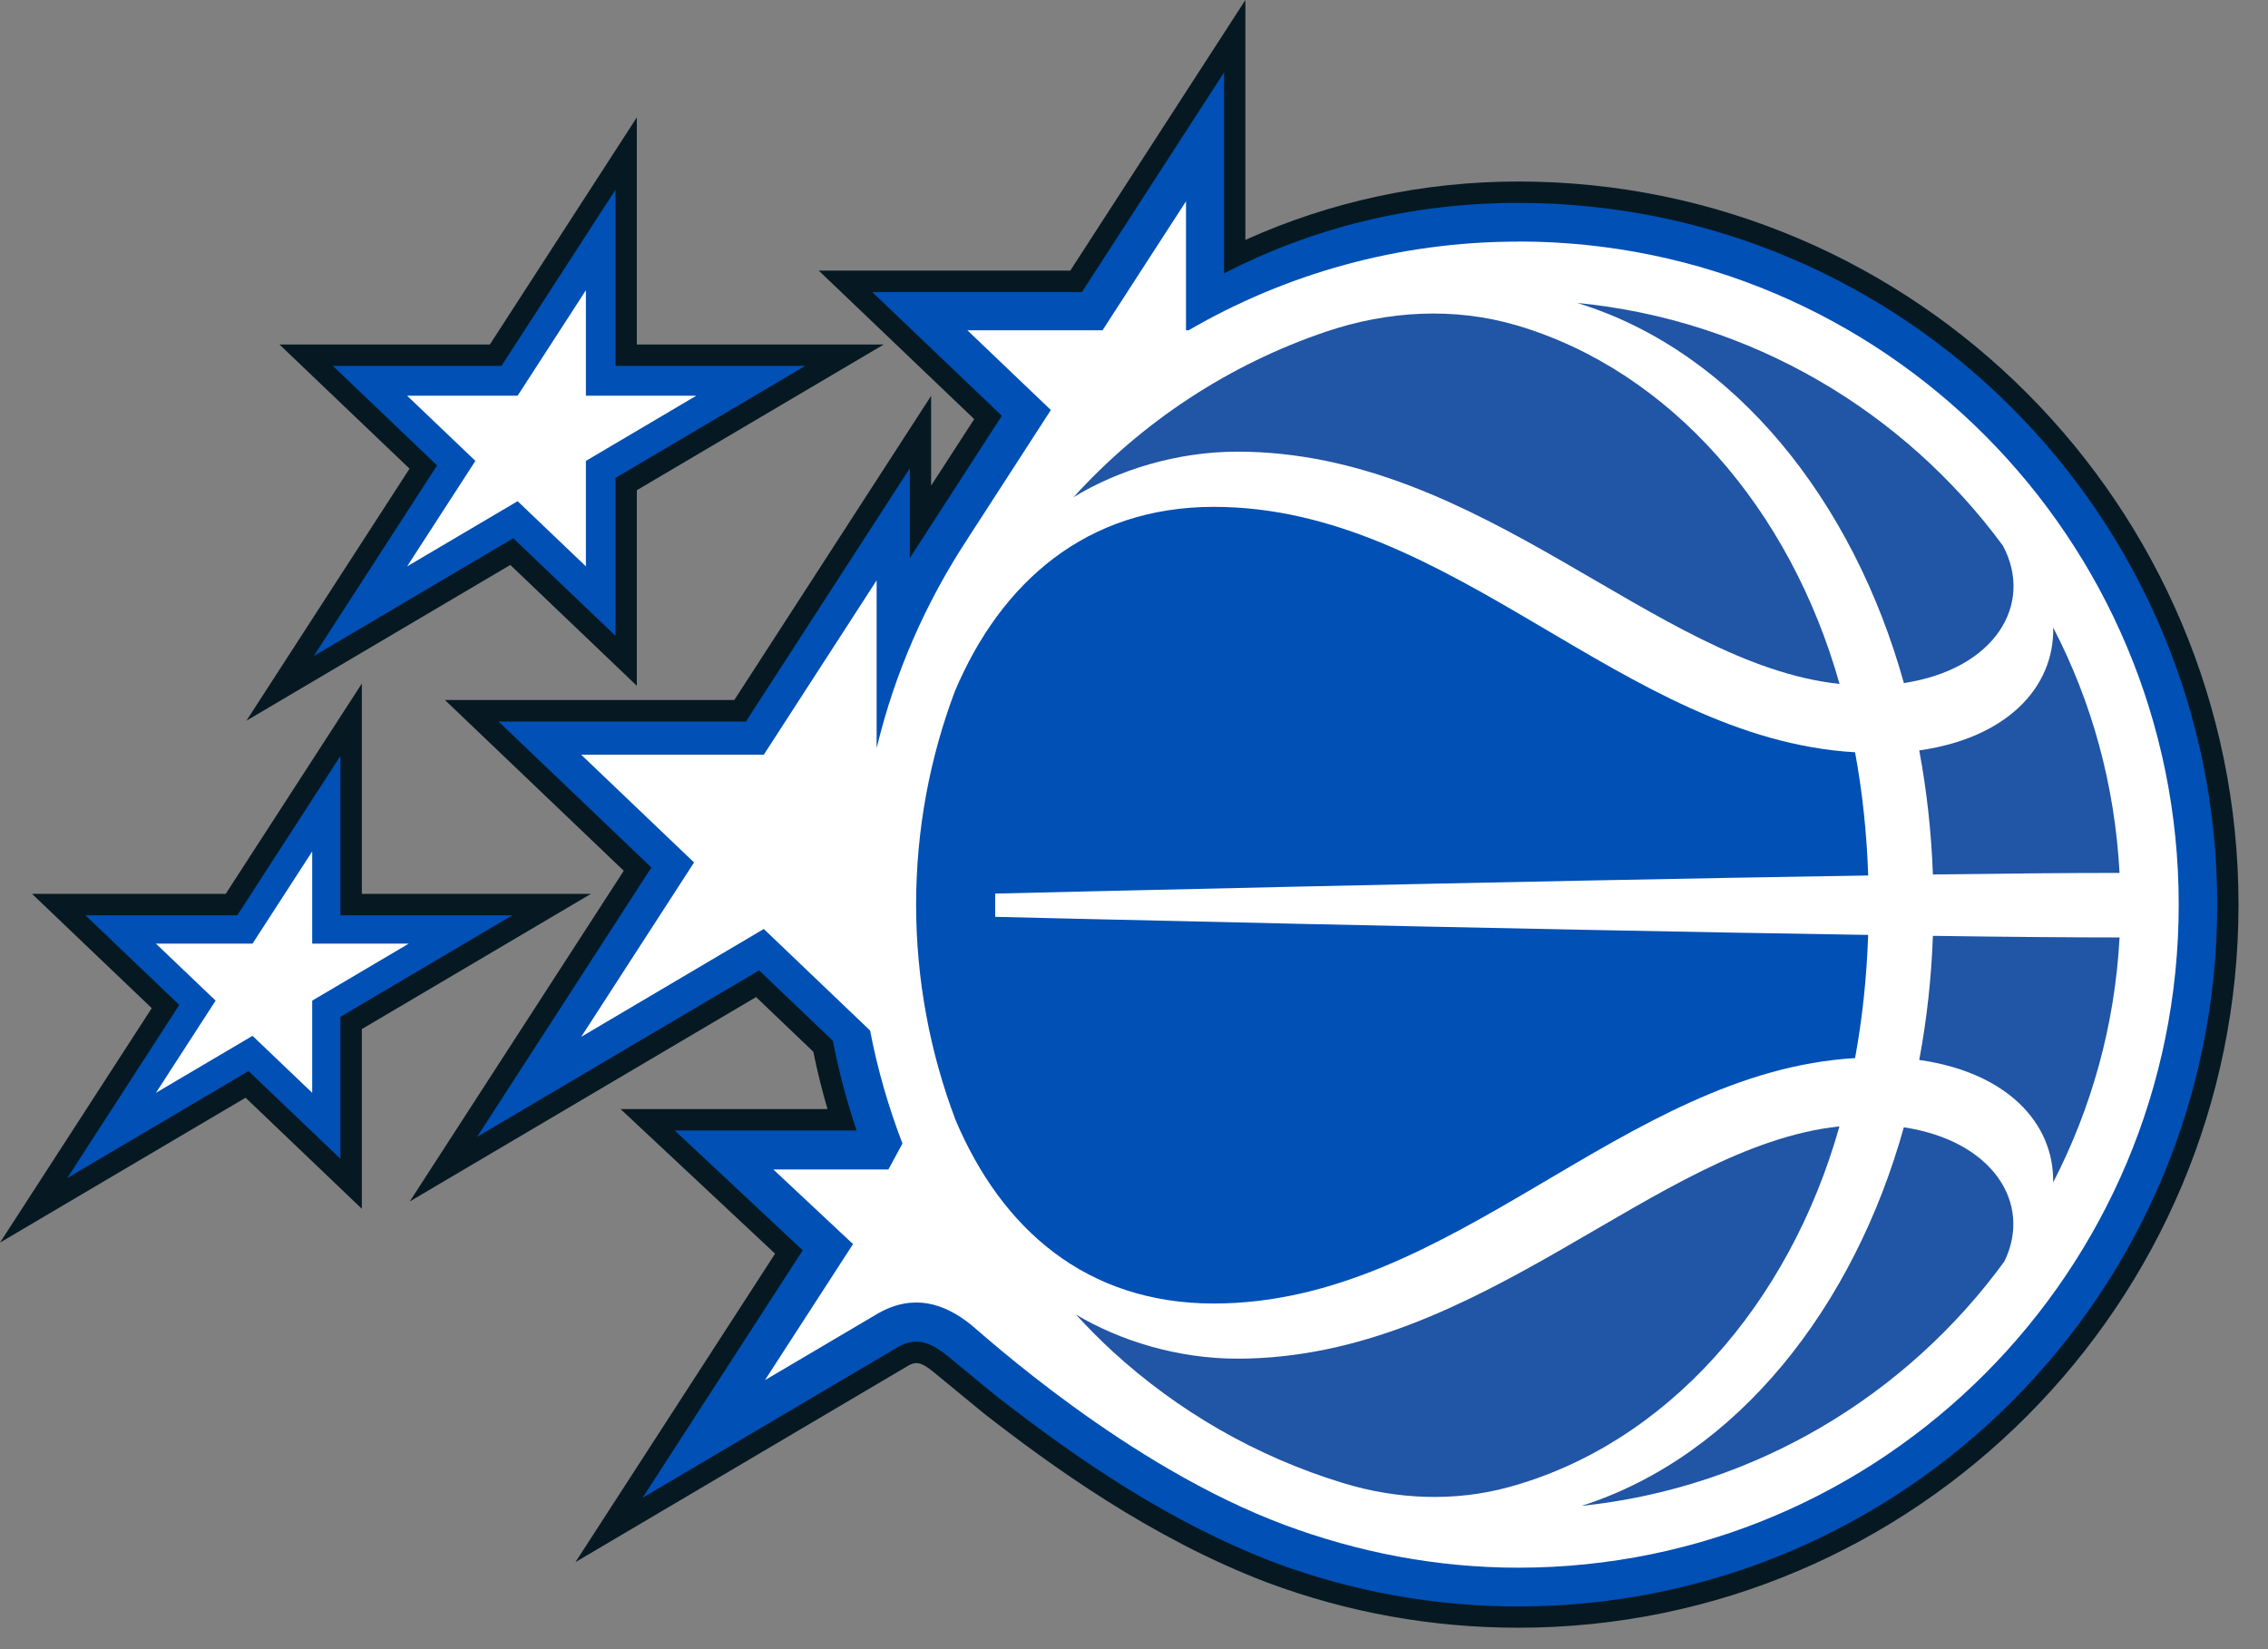 <svg width="44" height="32" viewBox="0 0 44 32" fill="none" xmlns="http://www.w3.org/2000/svg">
<rect x="0" y="0" width="44" height="32" fill="#808080" stroke="none"/>
<g clip-path="url(#clip0_104_1633)">
<path d="M12.355 6.684V2.277L9.504 6.684H5.421L7.945 9.094L4.781 13.984L9.9 10.962L12.355 13.307V9.512L17.146 6.684H12.355Z" fill="#061922"/>
<path d="M11.94 7.1V3.682L9.728 7.1H6.458L8.479 9.031L6.086 12.73L9.957 10.444L11.94 12.337V9.274L15.621 7.1H11.94Z" fill="#0050B5"/>
<path d="M11.367 7.678V5.631L10.042 7.678H7.898L9.223 8.943L7.898 10.99L10.042 9.725L11.367 10.99V8.943L13.509 7.678H11.367Z" fill="white"/>
<path d="M7.02 17.344V13.263L4.379 17.344H0.621L2.944 19.562L0 24.111L4.764 21.3L7.02 23.455V19.968L11.465 17.344H7.02Z" fill="#061922"/>
<path d="M6.604 17.761V14.668L4.603 17.761H1.658L3.478 19.499L1.305 22.858L4.821 20.783L6.604 22.485V19.73L9.939 17.761H6.604Z" fill="#0050B5"/>
<path d="M6.057 18.31V16.521L4.899 18.31H3.025L4.183 19.416L3.025 21.205L4.899 20.099L6.057 21.205V19.416L7.93 18.31H6.057Z" fill="white"/>
<path d="M29.456 3.522C27.59 3.522 25.801 3.915 24.161 4.655V0L20.764 5.251H15.884L18.9 8.132L18.064 9.423V7.681L14.246 13.583H8.632L12.101 16.896L7.949 23.313L14.668 19.347L15.778 20.407C15.855 20.781 15.946 21.153 16.054 21.52H12.039L15.037 24.326L11.164 30.311L17.629 26.494C17.798 26.4 17.911 26.463 18.104 26.617C18.147 26.65 19.014 27.367 19.088 27.426C20.368 28.424 22.331 29.852 24.587 30.708C26.145 31.29 27.782 31.584 29.456 31.584C37.16 31.584 43.428 25.29 43.428 17.553C43.428 9.816 37.16 3.522 29.456 3.522Z" fill="#061922"/>
<path d="M29.457 3.937C27.359 3.937 25.44 4.431 23.747 5.303V1.405L20.989 5.668H16.922L19.436 8.068L17.651 10.828V9.086L14.471 14H9.671L12.637 16.833L9.256 22.059L14.727 18.829L16.157 20.195C16.274 20.79 16.427 21.372 16.618 21.936H13.089L15.573 24.261L12.466 29.062L17.42 26.138C17.541 26.07 17.663 26.032 17.778 26.032C17.951 26.032 18.142 26.118 18.362 26.294C18.465 26.375 19.213 26.999 19.342 27.099C20.896 28.312 22.699 29.548 24.734 30.322C26.204 30.871 27.796 31.171 29.457 31.171C36.945 31.171 43.015 25.075 43.015 17.554C43.015 10.034 36.945 3.937 29.457 3.937Z" fill="#0050B5"/>
<path d="M29.456 4.688C27.125 4.688 24.941 5.316 23.058 6.409H23.009V3.906L21.389 6.409H18.768L20.387 7.956L18.768 10.459L18.77 10.458C17.965 11.68 17.361 13.048 17.007 14.515V11.261L14.818 14.644H11.275L13.465 16.735L11.276 20.118L14.818 18.026L16.88 19.996C17.025 20.753 17.238 21.485 17.508 22.189L17.235 22.692H15.003C15.003 22.692 16.354 23.958 16.549 24.14L14.84 26.78L17.038 25.483C17.73 25.093 18.324 25.295 18.831 25.699C19.062 25.884 21.856 28.448 24.924 29.59C26.337 30.117 27.861 30.419 29.456 30.419C36.532 30.419 42.268 24.658 42.268 17.552C42.268 10.447 36.532 4.686 29.456 4.686" fill="white"/>
<path d="M20.826 9.648C21.689 9.121 22.83 8.764 24.005 8.764C28.743 8.764 32.105 12.89 35.688 13.271C34.729 9.87 32.406 7.192 29.421 6.312C28.21 5.956 26.925 6.031 25.73 6.434C23.83 7.076 22.148 8.193 20.826 9.648Z" fill="#2155A5"/>
<path d="M30.598 5.878C33.678 6.822 35.962 9.751 36.936 13.254C38.694 12.987 39.467 11.733 38.857 10.588C36.941 7.986 33.981 6.207 30.598 5.878Z" fill="#2155A5"/>
<path d="M19.308 17.339C19.308 17.339 29.338 17.095 36.244 16.988C36.216 16.165 36.131 15.366 35.989 14.597C31.482 14.335 28.202 9.835 23.549 9.835C21.078 9.835 19.419 11.296 18.524 13.415C18.04 14.703 17.773 16.096 17.773 17.554C17.773 19.012 18.045 20.434 18.538 21.732C19.433 23.85 21.077 25.293 23.548 25.293C28.201 25.293 31.481 20.794 35.989 20.531C36.13 19.764 36.215 18.965 36.243 18.141C29.338 18.034 19.307 17.79 19.307 17.79V17.338L19.308 17.339Z" fill="#0050B5"/>
<path d="M37.234 14.561C37.381 15.346 37.469 16.152 37.499 16.968C38.96 16.949 40.213 16.937 41.12 16.938C41.029 15.227 40.58 13.616 39.833 12.178C39.856 13.335 38.938 14.319 37.234 14.561Z" fill="#2155A5"/>
<path d="M35.686 21.856C32.103 22.237 28.741 26.363 24.003 26.363C22.85 26.363 21.731 26.018 20.873 25.507C21.099 25.753 21.334 25.991 21.579 26.217C22.847 27.38 24.372 28.264 26.057 28.777C27.098 29.095 28.212 29.144 29.262 28.858C32.321 28.027 34.71 25.317 35.686 21.856Z" fill="#2155A5"/>
<path d="M38.886 24.476C39.434 23.349 38.66 22.135 36.935 21.874C35.969 25.344 33.719 28.248 30.682 29.22C34.048 28.868 36.987 27.079 38.886 24.476Z" fill="#2155A5"/>
<path d="M41.12 18.19C40.213 18.19 38.96 18.18 37.499 18.159C37.47 18.976 37.381 19.781 37.234 20.567C38.934 20.809 39.851 21.789 39.832 22.943C40.573 21.506 41.029 19.899 41.12 18.193C41.12 18.192 41.12 18.191 41.12 18.19Z" fill="#2155A5"/>
</g>
<defs>
<clipPath id="clip0_104_1633">
<rect width="43.428" height="31.584" fill="white"/>
</clipPath>
</defs>
</svg>
